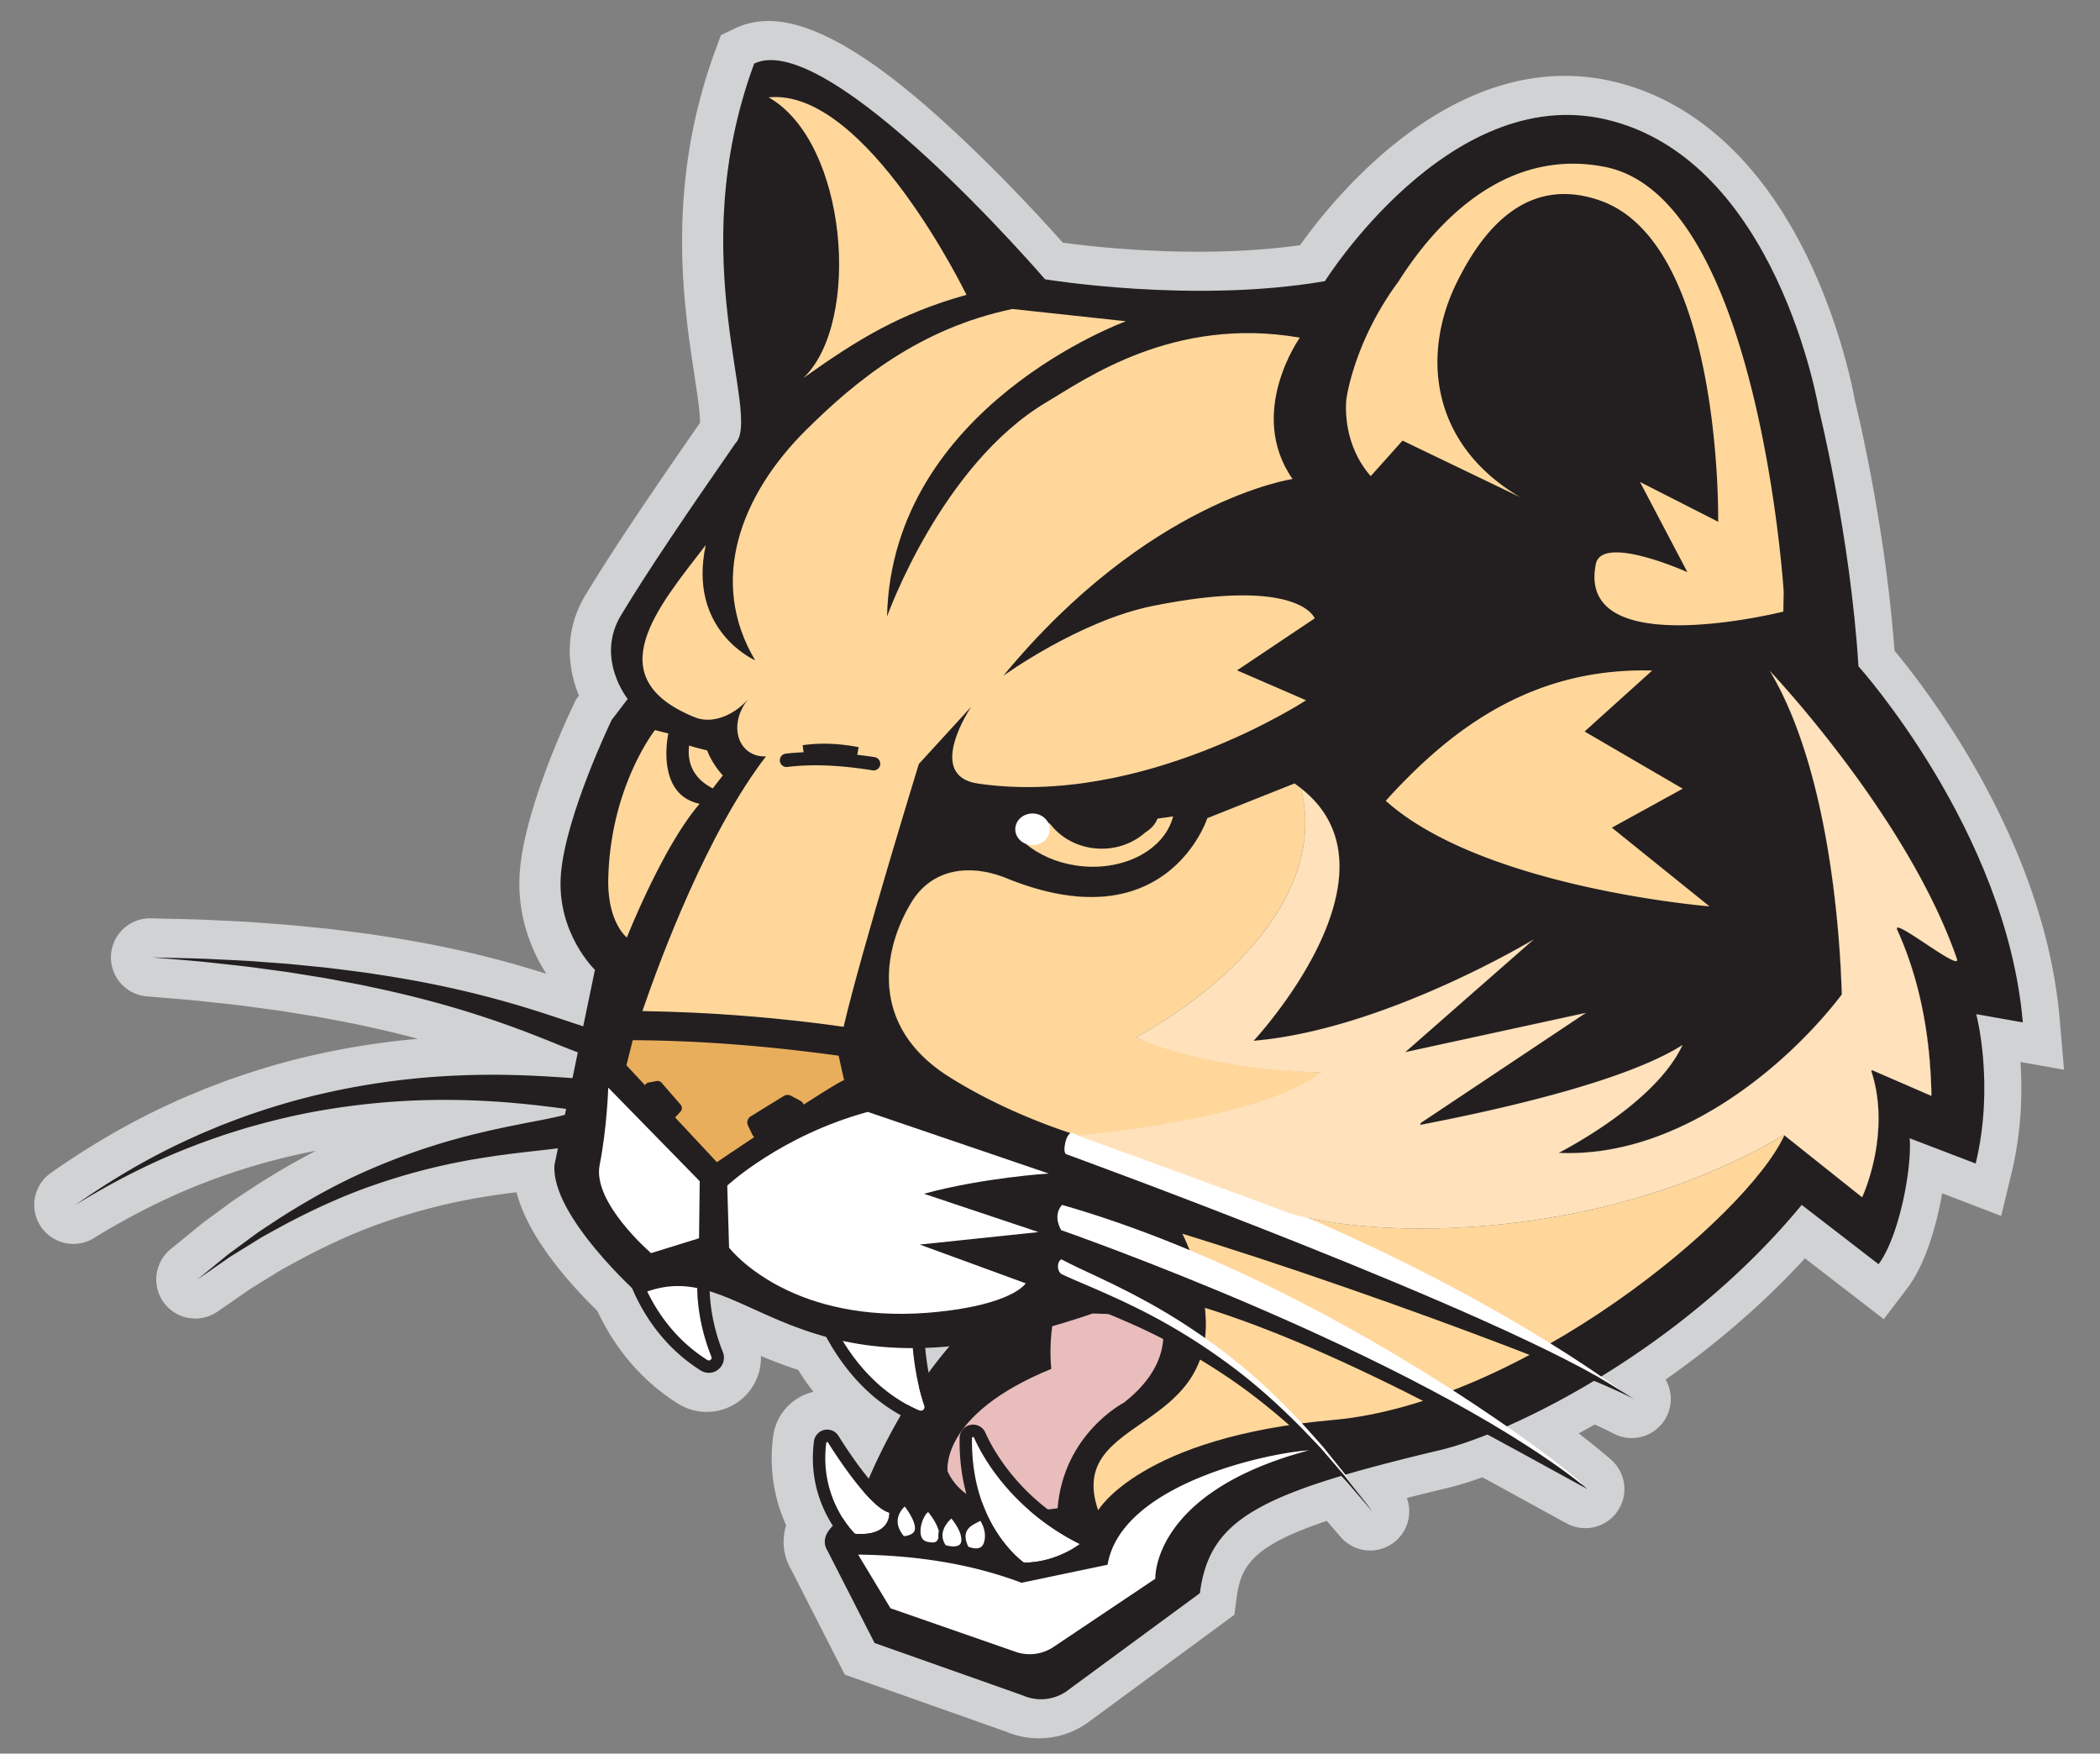 <svg version="1.1" id="Layer_1" xmlns="http://www.w3.org/2000/svg" x="0" y="0" viewBox="0 0 200 167" xml:space="preserve"><rect x="0" y="0" width="200" height="167" fill="#808080" stroke="none"/><style>.st1{fill:#231f20}.st3{fill:#fff}.st4{fill:#ffd79b}.st6{fill:#ffe2bc}</style><path d="M196.573 101.871l-.413-4.824c-1.44-16.798-12.502-31.199-15.731-35.079-.86-11.678-3.431-22.439-3.771-23.825-.188-1.048-1.324-6.888-4.301-13.186-4.474-9.463-10.983-15.418-18.824-17.221a20.108 20.108 0 00-4.494-.512c-12.618-.001-22.208 11.89-25.223 16.124-2.944.415-6.203.625-9.712.625-5.723 0-10.646-.56-12.881-.861-1.618-1.819-5.17-5.713-9.331-9.654C86.7 8.54 79.115 2.002 73.211 2h-.003c-1.149 0-2.219.233-3.182.693l-1.365.652-.523 1.42c-4.762 12.928-3.037 24.203-2.007 30.939.254 1.658.563 3.68.537 4.558-4.642 6.692-8.273 12.044-10.896 16.383-2.126 3.517-1.689 7.049-.63 9.602l-.045.059-.23.301-.165.341c-.479.992-4.694 9.87-5.19 15.986-.329 4.059 1.035 7.493 2.516 9.799a102.285 102.285 0 00-5.268-1.509c-3.373-.869-7.005-1.593-10.788-2.15-.824-.135-1.629-.236-2.409-.334l-.328-.041-.691-.087c-.662-.085-1.347-.173-2.06-.236l-2.616-.261-.05-.005c-.586-.051-1.172-.093-1.759-.136a273.45 273.45 0 01-.902-.067 97.927 97.927 0 00-3.812-.227 165.13 165.13 0 01-1.571-.077l-.045-.002a176.702 176.702 0 00-3.485-.1c-.616-.014-1.232-.027-1.848-.045l-.106-.001a3.721 3.721 0 00-.326 7.428c.628.056 1.257.108 1.885.16 1.09.09 2.217.183 3.305.294.531.061 1.063.118 1.594.174a90.96 90.96 0 013.505.42l.033.005.94.127c.538.072 1.075.143 1.611.222l2.575.415.044.007c.563.084 1.142.194 1.755.31.236.045.472.09.708.133l.321.06c.736.138 1.431.268 2.106.421l.065.014c1.855.388 3.657.82 5.402 1.285a73.985 73.985 0 00-10.67 1.717 68.318 68.318 0 00-6.459 1.881c-.925.308-1.809.647-2.665.975l-.464.177-.115.046-.667.278c-.772.32-1.569.651-2.378 1.034-3.83 1.731-7.714 3.971-11.548 6.659a3.721 3.721 0 004.084 6.217c3.59-2.206 7.172-3.995 10.645-5.316l.067-.026c.657-.265 1.349-.504 2.082-.758l.658-.228.435-.137a53.955 53.955 0 012.351-.704l.032-.009a61.318 61.318 0 014.892-1.146 72.278 72.278 0 00-5.724 3.316l-.054.035c-.233.155-.468.308-.701.462-.455.299-.91.598-1.36.903-.039.026-.077.054-.115.081l-1.959 1.44-.028.021c-.101.076-.203.15-.304.224-.231.168-.492.358-.763.576l-.027.022-.94.768-1.876 1.533a3.722 3.722 0 004.476 5.94l1.99-1.38.976-.677c.141-.095.316-.202.5-.315.131-.081.263-.161.393-.243l1.976-1.225c.415-.235.832-.464 1.25-.693.245-.135.491-.269.735-.405 2.964-1.576 5.642-2.763 8.187-3.631a56.501 56.501 0 018.666-2.243c.753-.13 1.515-.246 2.227-.352l.609-.081c.33-.044.648-.086.964-.126 1.039 4.017 4.503 8.167 7.705 11.309 1.268 2.728 3.578 6.246 7.659 8.817a5.16 5.16 0 007.036-1.485 5.152 5.152 0 00.878-3.045 42.26 42.26 0 003.545 1.326 24.24 24.24 0 001.457 2.089 5.01 5.01 0 00-3.837 4.217c-.455 3.475.263 6.344 1.239 8.496a5.194 5.194 0 00.46 4.181l4.449 8.717.675 1.322 1.4.495 13.961 4.934a7.956 7.956 0 003.124.634 8.04 8.04 0 004.967-1.725l12.374-9.101 1.279-.941.206-1.574c.403-3.075 1.485-4.982 8.594-7.367l1.309 1.523a3.715 3.715 0 005.134.49 3.721 3.721 0 001.181-4.195c1.206-.307 2.493-.624 3.89-.957.912-.217 2.028-.554 3.302-1.01 1.572.852 3.053 1.665 4.411 2.411 1.314.722 2.555 1.404 3.63 1.983a3.72 3.72 0 004.824-1.157 3.721 3.721 0 00-.614-4.923 75.24 75.24 0 00-3.074-2.497 87.183 87.183 0 001.518-.845 28.15 28.15 0 011.76.842 3.72 3.72 0 004.995-5.124c4.096-2.867 8.835-6.704 13.271-11.545l4.54 3.504 2.968 2.29 2.268-2.985c1.596-2.1 2.717-5.696 3.295-8.999l1.663.637 3.955 1.515.994-4.117c.954-3.952 1.035-7.677.845-10.542l4.146.733z" fill="#d0d2d3"/><path class="st1" d="M98.04 111.3s4.792 3.451.683 9.988c0 0-10.624 4.645-17.377 23.009 0 0-.268-.07-.754.157-1.357.633-2.576 1.926-1.795 3.204l4.497 8.812 14.085 4.978a4.288 4.288 0 004.462-.58l12.434-9.145c.926-7.07 5.505-9.494 22.937-13.641 6.596-1.569 22.904-9.426 34.38-23.336l7.317 5.647c2.178-2.866 3.62-11.108 2.72-13.366-15.571 7.109-69.381 0-69.381 0L98.04 111.3z"/><path d="M100.724 143.634s-8.212 1.443-10.474-3.502c0 0-.835-5.388 9.875-9.77 0 0-.947-7.68 3.749-11.02 3.908-.109 11.525 7.733 3.155 14.241.001 0-5.733 2.959-6.305 10.051z" fill="#e9bdbc"/><path class="st3" d="M102.845 147.044s-2.214 1.762-5.325 1.773c0 0-5.084-3.474-4.951-11.867.002-.109.153-.14.197-.04.684 1.553 3.395 6.787 10.079 10.134z"/><path class="st1" d="M92.674 136.849c.037 0 .074.019.092.06.684 1.554 3.394 6.787 10.079 10.135 0 0-2.214 1.762-5.325 1.773 0 0-5.084-3.474-4.951-11.867.001-.064.053-.101.105-.101m0-1.177c-.696 0-1.271.565-1.282 1.26-.141 8.924 5.235 12.701 5.464 12.857l.302.206.366-.001c3.48-.012 5.951-1.946 6.054-2.029l1.443-1.148-1.648-.826c-6.335-3.173-8.895-8.117-9.528-9.556a1.282 1.282 0 00-1.171-.763z"/><path class="st3" d="M60.488 119.776s1.192 6.165 6.877 9.746c.216.136.483-.082.387-.319-.626-1.547-1.87-5.314-1.113-9.349-2.141-.813-4.187-.802-6.151-.078z"/><path class="st1" d="M63.43 119.239c1.046 0 2.115.2 3.21.616-.757 4.035.487 7.802 1.113 9.349.075.186-.074.361-.246.361a.262.262 0 01-.141-.042c-5.685-3.581-6.877-9.746-6.877-9.746a8.423 8.423 0 012.941-.538m0-1.178c-1.124 0-2.25.205-3.349.61-.541.2-.858.762-.749 1.328.053.272 1.359 6.71 7.405 10.519a1.443 1.443 0 002.107-1.757c-.55-1.359-1.754-4.926-1.047-8.69a1.178 1.178 0 00-.739-1.318c-1.21-.458-2.431-.692-3.628-.692z"/><path class="st3" d="M78.113 122.91c.201.721 2.488 8.409 9.429 11.42.294.128.605-.149.5-.452-.485-1.396-1.372-4.671-1.238-9.681a.066.066 0 00-.042-.064c-2.783-1.071-6.04-2.197-8.606-1.298-.033.011-.052.042-.043.075z"/><path class="st1" d="M80.238 122.508c2.116 0 4.451.828 6.523 1.625.026.01.043.036.042.064-.134 5.01.753 8.285 1.238 9.681a.366.366 0 01-.5.452c-6.941-3.011-9.228-10.699-9.429-11.42-.009-.033.01-.064.042-.075.657-.23 1.357-.327 2.084-.327m0-1.178c-.895 0-1.727.132-2.472.393a1.243 1.243 0 00-.787 1.502c.253.909 2.689 8.972 10.094 12.184a1.553 1.553 0 001.882-.524 1.54 1.54 0 00.198-1.395c-.493-1.418-1.3-4.507-1.173-9.263a1.246 1.246 0 00-.796-1.194c-2.143-.823-4.623-1.703-6.946-1.703z"/><path class="st1" d="M104.066 125.088c-29.16 10.003-32.892-6.365-43.194-1.784 0 0-8.457-7.545-8.061-12.382l3.85-18.562s-3.693-3.527-3.239-9.126c.454-5.601 4.832-14.669 4.832-14.669l1.529-2.001s-3.119-3.872-.627-7.994c2.643-4.373 6.376-9.856 10.864-16.325 2.61-2.608-5.083-17.485 1.808-36.194 7.11-3.396 27.699 20.545 27.699 20.545s14.074 2.349 26.657.179c0 0 11.803-18.841 26.712-15.412 16.363 3.762 20.315 27.548 20.315 27.548s3.003 12.02 3.786 24.542c0 0 14.087 15.652 15.652 33.913l-4.435-.783s1.771 6.661-.055 14.226l-6.766-2.592c-1.221-2.701-33.082 18.685-77.327 16.871z"/><path class="st4" d="M169.909 108.091c-17.301 10.239-38.791 9.976-47.184 7.415.18.027-8.853-3.281-14.863-5.477 1.436 1.747 5.688 7.343 6.756 13.567 2.265 13.197-13.241 10.921-10.031 20.234 0 0 4.045-6.98 22.331-8.597 17.97-1.589 39.352-19.186 43.026-27.114l-.035-.028z"/><path class="st3" d="M130.389 101.979a30.454 30.454 0 00-4.562.155c1.517.02 3.04-.028 4.562-.155z"/><path class="st4" d="M67.345 71.458A18.229 18.229 0 0165.631 71c-.215 1.716.471 3.185 2.256 4.079.312-.412.632-.819.954-1.23-.676-.75-1.181-1.564-1.496-2.391zM121.219 87.549c2.54-3.787 3.794-8.034 2.686-12.471-.203-.153-.405-.307-.617-.46l-8.3 3.301s-3.843 11.921-19.102 5.734c-3.696-1.498-7.166-.803-9.031 2.203-2.622 4.226-4.318 11.72 3.501 16.667 6.02 3.809 12.489 5.662 12.489 5.662 3.529-.402 19.128-1.808 23.239-6.052-6.079-.182-12.335-1.301-17.886-3.341 4.974-2.743 9.942-6.654 13.021-11.243z"/><path class="st4" d="M102.845 108.191c-.018-.005-1.647-.475-3.99-1.404-2.162-.857-5.393-2.292-8.503-4.26-1.843-1.166-3.262-2.545-4.216-4.099a9.939 9.939 0 01-1.452-4.51c-.105-1.407.065-2.879.506-4.374a15.379 15.379 0 011.659-3.693c.903-1.455 2.229-2.421 3.833-2.793 1.563-.362 3.363-.159 5.206.588 2.812 1.14 5.432 1.739 7.788 1.778l.251.002c1.899 0 3.646-.367 5.197-1.091a10.99 10.99 0 002.797-1.881 12.037 12.037 0 001.805-2.109c.897-1.329 1.253-2.418 1.257-2.429l.001-.003.003-.001 8.303-3.302.003.002c.182.132.359.265.53.394l.089.067v.002c.53 2.123.539 4.303.025 6.482-.47 1.996-1.383 4.012-2.712 5.994-1.462 2.18-3.414 4.304-5.801 6.315-2.157 1.817-4.584 3.474-7.212 4.924 2.725 1.001 5.663 1.796 8.732 2.363 3 .554 6.075.882 9.14.974h.013l-.009.01c-1.636 1.688-5.285 3.125-10.847 4.27-4.52.931-9.069 1.422-11.512 1.686-.346.038-.644.07-.884.098zM92.26 82.896c-.546 0-1.073.058-1.576.174-1.601.371-2.925 1.335-3.826 2.788a15.338 15.338 0 00-1.658 3.69c-.441 1.494-.611 2.964-.506 4.369a9.945 9.945 0 001.45 4.505c.953 1.552 2.371 2.93 4.213 4.095 1.716 1.086 4.584 2.706 8.501 4.259 2.342.929 3.971 1.398 3.987 1.403.238-.028.536-.06.881-.097 2.443-.264 6.991-.755 11.511-1.686 5.549-1.142 9.193-2.575 10.832-4.258a60.484 60.484 0 01-9.129-.974c-3.074-.568-6.017-1.365-8.746-2.368l-.012-.005.011-.006c2.632-1.451 5.062-3.109 7.222-4.929 2.386-2.01 4.337-4.133 5.799-6.312l.005.003-.005-.003c1.328-1.981 2.24-3.996 2.71-5.99a13.604 13.604 0 00-.025-6.475l-.085-.064c-.17-.129-.346-.261-.527-.392l-8.294 3.298c-.02.06-.381 1.13-1.257 2.429a11.984 11.984 0 01-1.806 2.111 10.957 10.957 0 01-2.8 1.884c-1.552.725-3.301 1.092-5.202 1.092-.084 0-.167 0-.251-.002-2.357-.04-4.979-.638-7.793-1.779-1.248-.503-2.476-.76-3.624-.76z"/><path class="st4" d="M125.21 58.89s-1.402-3.999-15.399-1.19c-7.017 1.408-14.258 6.659-14.258 6.659 13.836-16.775 27.547-18.74 27.547-18.74-4.401-6.328.696-13.464.696-13.464-12.064-2.098-20.518 4.016-24.084 6.119-10.088 5.95-15.232 20.445-15.232 20.445.459-20.051 22.755-28.125 22.755-28.125l-10.818-1.168c-8.843 1.86-14.88 6.795-19.659 11.537-6.187 6.138-9.349 14.349-4.837 21.922 0 0-6.47-2.807-4.704-10.982-4.521 5.894-10.407 12.616-1.04 16.41 1.84.746 4.051-.41 5.254-1.943-2.257 2.564-1.15 5.772 1.517 5.664-5.524 7.196-9.92 18.882-11.768 24.256 6.454.099 12.841.602 19.164 1.495 1.673-7.18 7.166-25.029 7.166-25.029l4.998-5.463s-4.478 6.58.625 7.328c15.671 2.299 31.255-7.93 31.255-7.93l-6.573-2.85 7.395-4.951z"/><path class="st4" d="M66.633 76.548c-4.284-.901-2.981-6.695-2.981-6.695l-1.275-.324s-4.247 5.388-4.447 14.146c-.095 4.183 1.771 5.605 1.771 5.605s3.443-8.718 6.932-12.732zM154.609 16.427a9.316 9.316 0 00-1.676-.516c-9.768-1.982-16.421 5.65-19.75 10.904-4.26 5.754-4.952 11.174-4.952 11.174s-.559 4.07 2.315 7.355l3.029-3.384 11.229 5.401c-8.431-4.938-9.535-13.427-6.049-20.489 2.137-4.329 6.265-10.344 13.623-7.778 11.693 4.077 11.256 30.596 11.256 30.596l-7.448-3.794 4.519 8.593s-8.14-3.662-8.721-.771c-1.91 9.503 17.857 4.527 17.857 4.527l.035-1.899c-.001.001-2.184-34.557-15.267-39.919zM153.51 78.822l6.75-3.712-9.345-5.446 6.436-5.805c-11.936-.329-19.689 6.141-25.377 12.402 9.265 8.315 30.839 10.057 30.839 10.057l-9.303-7.496z"/><path class="st3" d="M57.928 103.581s-.112 3.794-.819 7.373c-.708 3.581 4.9 8.387 4.9 8.387l4.566-1.418.064-5.433-8.711-8.909zM82.643 105.89c-8.268 2.251-13.381 7.016-13.381 7.016l.173 5.91s1.946 2.568 6.359 4.427c3.396 1.43 8.254 2.44 14.813 1.536 6.074-.838 7.077-2.564 7.077-2.564l-10.088-3.691 11.308-1.187-10.91-3.651c5.613-1.529 11.876-1.928 11.876-1.928l-17.227-5.868z"/><path d="M71.67 108.089l-.428-.892a.693.693 0 01.261-.889l3.141-1.933a.692.692 0 01.69-.02l.914.49c.151.081.238.21.295.35 1.833-1.184 3.38-2.146 3.844-2.332l-.516-2.324c-6.696-.921-13.245-1.449-19.61-1.477l-.604 2.389 1.774 1.899a.493.493 0 01.337-.256l.758-.145c.18-.034.365.03.485.168l1.801 2.072a.513.513 0 01-.013.689l-.503.538-.001.001 3.98 4.261s1.555-1.052 3.555-2.385a.678.678 0 01-.16-.204z" fill="#e9ae5c"/><path class="st1" d="M54.573 109.129c-1.725.308-3.306.43-4.902.631-.798.088-1.582.2-2.373.303-.786.117-1.57.238-2.353.372a59.92 59.92 0 00-9.22 2.385c-3.019 1.029-5.931 2.376-8.763 3.883-.701.389-1.409.77-2.108 1.167l-2.051 1.271c-.34.215-.69.418-1.023.644l-.993.688-1.99 1.38 1.876-1.533.94-.768c.316-.253.649-.483.972-.725l1.959-1.44c.671-.455 1.352-.894 2.029-1.343 2.735-1.746 5.587-3.35 8.592-4.647a61.953 61.953 0 019.293-3.204 104.03 104.03 0 012.393-.575c.799-.17 1.602-.349 2.399-.502 1.587-.326 3.214-.592 4.643-.97l.68 2.983zM55.414 105.787c-1.1-.122-2.123-.269-3.163-.394a91.076 91.076 0 00-3.1-.333 74.54 74.54 0 00-6.214-.311 68.59 68.59 0 00-12.418 1.016c-2.054.355-4.089.83-6.103 1.386-1.01.269-2.004.592-3.004.906-.987.347-1.983.674-2.955 1.066-3.92 1.491-7.679 3.416-11.271 5.624 3.451-2.42 7.107-4.583 10.974-6.328.959-.455 1.945-.847 2.924-1.259.992-.378 1.982-.768 2.991-1.103a65.416 65.416 0 016.132-1.787 70.562 70.562 0 0112.678-1.812 76.905 76.905 0 016.425-.067c1.071.029 2.14.084 3.203.149 1.059.063 2.131.15 3.132.199l-.231 3.048zM55.38 100.351a85.758 85.758 0 01-2.504-.98c-.816-.331-1.626-.65-2.439-.967a95.25 95.25 0 00-4.926-1.739c-3.317-1.071-6.707-1.943-10.136-2.661-.854-.195-1.716-.351-2.578-.513-.862-.159-1.722-.336-2.59-.465l-2.6-.419c-.869-.128-1.74-.238-2.611-.357-1.74-.255-3.491-.413-5.24-.613-1.75-.179-3.506-.305-5.261-.461 1.76.049 3.522.07 5.283.143 1.759.094 3.524.146 5.282.297.88.067 1.761.125 2.64.201l2.637.263c.881.077 1.756.203 2.633.31.877.111 1.756.216 2.63.36 3.503.515 6.992 1.191 10.439 2.079 1.724.441 3.437.936 5.134 1.472.846.272 1.692.548 2.527.829.837.281 1.662.555 2.468.799l-.788 2.422zM83.3 72.105c-.574-.093-1.115-.156-1.66-.223l.019-.101.12-.626c-1.916-.366-3.662-.427-5.339-.187l.097.672c-.585.026-1.158.066-1.708.134a.637.637 0 00-.555.71c.044.35.365.607.71.555 2.33-.287 4.984-.181 8.113.324a.637.637 0 00.203-1.258z"/><path class="st4" d="M73.2 9.272c9.266-.939 18.844 18.808 18.844 18.808-6.378 1.77-10.478 4.321-15.532 7.92 5.571-5.316 4.196-22.484-3.312-26.728z"/><path class="st1" d="M100.63 108.14c-1.715.236 1.952 5.931.237 6.101 16.339 3.824 49.352 16.091 54.729 18.987 0 0-31.274-20.289-54.966-25.088zM118.092 122.251c-1.897.063-3.875-.738-6.189-.644-1.784.072-3.928 1.055-5.391 1.027 14.598 1.979 35.35 14.157 44.668 19.177.001-.001-14.247-12.424-33.088-19.56z"/><path class="st3" d="M101.071 117.155s33.433 11.626 49.561 24.191c.597-.074-23.504-19.151-49.486-26.6-.704.804-.444 1.786-.075 2.409zM101.434 108.93c-.174.887.102.985.102.985.012.004 41.944 15.267 52.961 22.615 0 0-12.844-9.877-35.428-18.811l-17.036-5.836c-.086-.006-.424.16-.599 1.047z"/><path class="st4" d="M110.243 77.958c-.247.581-.64.995-1.139 1.297-1.306 1.173-3.174 1.787-5.119 1.501-1.652-.242-3.037-1.087-3.935-2.248-.287-.228-.555-.449-.843-.623-.545.223-.934 2.326-1.501 2.491 1.248 1.023 2.898 1.775 4.794 2.052 4.378.644 8.401-1.436 9.225-4.682-.495.079-.988.15-1.482.212z"/><path class="st3" d="M99.954 79.214c-.142.821-.982 1.381-1.878 1.249-.895-.131-1.506-.905-1.362-1.724.141-.823.984-1.381 1.88-1.249.895.13 1.503.904 1.36 1.724zM84.699 144.054s.211 2.293-3.281 2.014c0 0-3.434-3.269-2.727-8.664.011-.082.119-.111.163-.041.683 1.094 3.956 6.191 5.845 6.691z"/><path class="st1" d="M78.782 137.324a.08.08 0 01.07.039c.684 1.093 3.957 6.19 5.846 6.69 0 0 .188 2.038-2.716 2.038-.177 0-.365-.008-.565-.024 0 0-3.434-3.269-2.727-8.664a.093.093 0 01.092-.079m0-1.177c-.635 0-1.177.475-1.259 1.105-.776 5.92 2.925 9.519 3.083 9.669.195.186.449.299.718.321.234.019.453.027.659.027 1.378 0 2.429-.385 3.122-1.145a2.992 2.992 0 00.766-2.177 1.176 1.176 0 00-.871-1.03c-.747-.198-2.806-2.43-5.149-6.177a1.255 1.255 0 00-1.069-.593z"/><path class="st3" d="M85.499 144.713c-.055.518.142 1.048.587 1.581.195-.018.656-.085.901-.346a.593.593 0 00.153-.459c-.041-.73-.696-1.653-.976-2.018-.216.205-.601.648-.665 1.242zM90.063 147.155c.301.089.973.217 1.297-.027.146-.11.21-.293.197-.559-.037-.767-.674-1.619-.948-1.953-.382.343-1.331 1.365-.546 2.539zM89.41 145.836c-.133-.651-.693-1.451-1.009-1.834-.205.102-.585.7-.702 1.44-.071.45-.087 1.228.604 1.385.414.091.691.089.851-.014.098-.062.164-.194.222-.375a1.91 1.91 0 01.034-.602zM93.08 144.986c-.667.341-1.577.804-.859 2.309.179.075.718.271 1.105.089.207-.095.343-.288.415-.583.214-.874-.166-1.637-.374-1.969-.08.049-.177.098-.287.154z"/><g><path class="st6" d="M186.368 91.316c-4.714-13.614-17.78-27.377-17.78-27.377 5.804 9.747 6.689 25.898 6.823 30.773-4.77 6.261-15.184 15.607-26.973 15.085 4.567-2.436 9.918-6.22 11.788-10.266-4.934 3.133-15.48 5.778-24.978 7.601a4.85 4.85 0 00.064-.197l15.703-10.468-17.198 3.739 12.214-10.717s-14.225 8.597-26.65 9.63c0 0 14.867-15.909 4.522-24.039 2.451 9.811-6.626 18.705-15.708 23.713 7.432 3.253 17.631 3.342 17.631 3.342-5.897 4.608-23.185 5.989-23.185 5.989s20.351 7.423 20.082 7.383c8.393 2.561 29.883 2.824 47.184-7.415l7.436 5.925s2.831-6.005.875-12.011a.318.318 0 00-.033.01c.038-.035.078-.066.116-.101l5.64 2.447c-.098-6.062-1.229-11.335-3.254-15.802-.629-1.394 6.145 4.092 5.681 2.756z"/><path class="st6" d="M135.355 117.004c-1.418 0-2.808-.043-4.151-.13-3.339-.217-6.272-.688-8.482-1.362v-.002c-.125-.101-19.883-7.309-20.082-7.381l-.025-.009.027-.002c.043-.003 4.379-.356 9.38-1.266 2.937-.535 5.525-1.155 7.693-1.842 2.7-.857 4.751-1.822 6.096-2.869-.226-.003-2.718-.045-6.013-.451a54.852 54.852 0 01-5.713-.997c-2.214-.515-4.196-1.152-5.891-1.894l-.011-.005.01-.005c9.189-5.067 18.141-13.956 15.705-23.707l-.004-.016.013.01c2.206 1.733 3.428 3.962 3.632 6.624.141 1.834-.201 3.891-1.014 6.115-.651 1.778-1.604 3.667-2.832 5.612-2.018 3.196-4.132 5.507-4.297 5.686 2.83-.237 5.988-.889 9.389-1.94 2.725-.841 5.611-1.939 8.578-3.262 5.051-2.252 8.63-4.406 8.665-4.427l.007.01-12.197 10.702 17.207-3.741-.026.017-15.701 10.467c-.004.012-.024.08-.06.186 5.403-1.037 10.177-2.15 14.19-3.307 4.885-1.409 8.51-2.853 10.776-4.291l.017-.01-.008.018c-.857 1.853-2.5 3.784-4.884 5.739-2.434 1.995-5.085 3.558-6.888 4.52 2.768.12 5.625-.303 8.493-1.257 2.531-.842 5.088-2.101 7.6-3.742a44.007 44.007 0 006.284-5.014c1.691-1.615 3.27-3.368 4.567-5.07-.071-2.573-.332-7.755-1.285-13.557-.537-3.272-1.224-6.293-2.042-8.978-.977-3.208-2.153-5.979-3.495-8.234l-.027-.045.036.038c.032.035 3.311 3.5 7.123 8.584 2.239 2.986 4.221 5.938 5.891 8.773 2.088 3.545 3.692 6.917 4.767 10.022.034.098.03.164-.011.196a.134.134 0 01-.083.022c-.383 0-1.651-.839-2.881-1.654-1.147-.76-2.33-1.543-2.657-1.543-.029 0-.051.006-.066.019-.035.03-.028.097.019.202 2.064 4.552 3.159 9.87 3.255 15.804v.009l-.008-.004-5.637-2.446-.06.052-.035.03a.03.03 0 01.009-.002l.005-.002.002.005c.447 1.37.678 2.855.689 4.412a18.557 18.557 0 01-.392 3.848c-.458 2.227-1.164 3.739-1.172 3.754l-.003.007-.006-.005-7.433-5.922c-9.665 5.719-19.98 7.782-26.932 8.506a73.366 73.366 0 01-7.621.402zm-12.628-1.504c2.209.674 5.141 1.145 8.478 1.362 3.703.239 7.773.148 11.77-.269 6.951-.724 17.266-2.787 26.93-8.506l.003-.002.003.003 7.43 5.92c.052-.112.725-1.596 1.168-3.746.269-1.307.401-2.601.392-3.846-.011-1.554-.242-3.035-.687-4.403l-.011.003-.017.005-.023.006.018-.016.054-.047c.02-.018.042-.035.062-.054l.003-.003.003.001 5.632 2.444c-.097-5.929-1.192-11.242-3.254-15.791-.05-.111-.056-.182-.016-.215.016-.014.041-.021.072-.021.333 0 1.468.752 2.665 1.544 1.229.814 2.498 1.653 2.872 1.653a.13.13 0 00.079-.021c.037-.029.04-.091.008-.184-1.075-3.105-2.679-6.476-4.767-10.02-1.67-2.835-3.652-5.787-5.891-8.772-3.596-4.796-6.717-8.151-7.086-8.545 1.332 2.247 2.499 5.003 3.47 8.191.817 2.686 1.504 5.707 2.042 8.98.953 5.804 1.214 10.988 1.285 13.56v.002l-.001.002c-1.297 1.703-2.877 3.456-4.57 5.072a44.086 44.086 0 01-6.286 5.015c-2.512 1.642-5.07 2.901-7.603 3.744-2.553.849-5.097 1.277-7.577 1.278-.315 0-.629-.007-.942-.021l-.021-.001.019-.01c1.802-.961 4.463-2.527 6.905-4.529 2.375-1.947 4.014-3.871 4.873-5.717-2.267 1.435-5.888 2.876-10.762 4.282-4.015 1.158-8.793 2.271-14.201 3.309l-.01.002.003-.01c.042-.123.064-.197.064-.198l.001-.002.002-.001 15.677-10.451-17.19 3.737.017-.015 12.166-10.675c-.47.279-3.901 2.294-8.612 4.395-2.967 1.323-5.853 2.421-8.579 3.262-3.407 1.052-6.572 1.705-9.407 1.941l-.015.001.01-.011c.022-.023 2.216-2.383 4.307-5.695 1.228-1.945 2.18-3.833 2.831-5.61.813-2.222 1.154-4.277 1.013-6.11-.204-2.653-1.42-4.875-3.614-6.605 2.422 9.747-6.52 18.63-15.705 23.698 1.692.74 3.67 1.375 5.878 1.889 1.77.412 3.692.747 5.712.996 3.439.424 6.003.451 6.028.451h.017l-.013.01c-1.346 1.052-3.402 2.021-6.112 2.881-2.168.688-4.757 1.308-7.694 1.843a107.044 107.044 0 01-9.355 1.265c.391.143 5.237 1.911 10.022 3.663a3098.37 3098.37 0 016.905 2.536c2.735 1.009 3.088 1.15 3.132 1.176zm-.001 0s-.003.001-.004.004l.003.001.001-.005z"/></g><path class="st3" d="M105.483 149.017l-8.194 1.716c-4.845-1.827-10.072-2.611-15.563-2.683l3.084 5.112 11.913 4.147a4.081 4.081 0 003.612-.464l9.697-6.498s-.388-8.237 14.627-12.227c-3.954.25-17.889 3.226-19.176 10.897z"/><path class="st1" d="M100.682 119.898c1.288.726 2.796 1.393 4.249 2.108.733.348 1.465.724 2.196 1.09a105 105 0 012.171 1.16 61.963 61.963 0 018.186 5.441c2.581 2.012 4.937 4.283 7.144 6.661.542.605 1.091 1.202 1.626 1.811l1.533 1.886c.252.316.517.622.758.947l.716.98 1.429 1.956-1.578-1.836-.787-.916c-.265-.303-.553-.587-.828-.881l-1.664-1.747c-.576-.561-1.166-1.108-1.746-1.661-2.361-2.172-4.84-4.209-7.502-5.965a59.991 59.991 0 00-8.322-4.631 105.87 105.87 0 00-2.183-.953c-.739-.299-1.47-.605-2.22-.891-1.494-.596-2.993-1.112-4.585-1.845l1.407-2.714z"/><path class="st3" d="M128.957 141.567l-.699-.963c-.235-.32-.494-.621-.739-.932l-1.494-1.855c-.518-.601-1.055-1.187-1.581-1.782-2.147-2.34-4.43-4.575-6.935-6.55a58.572 58.572 0 00-7.943-5.332 95.103 95.103 0 00-2.113-1.129c-.714-.356-1.425-.721-2.145-1.058-1.415-.688-2.867-1.32-4.213-2.032-.388.143-.501 1.033 0 1.403 1.258.583 2.511 1.089 3.748 1.642.726.311 1.437.647 2.154.974.71.34 1.416.686 2.118 1.042a57.815 57.815 0 018.005 4.994c2.542 1.869 4.879 4.009 7.093 6.265.544.574 1.097 1.14 1.634 1.721l1.55 1.799c.255.302.524.594.769.906l.729.938 1.46 1.877-1.398-1.928z"/></svg>